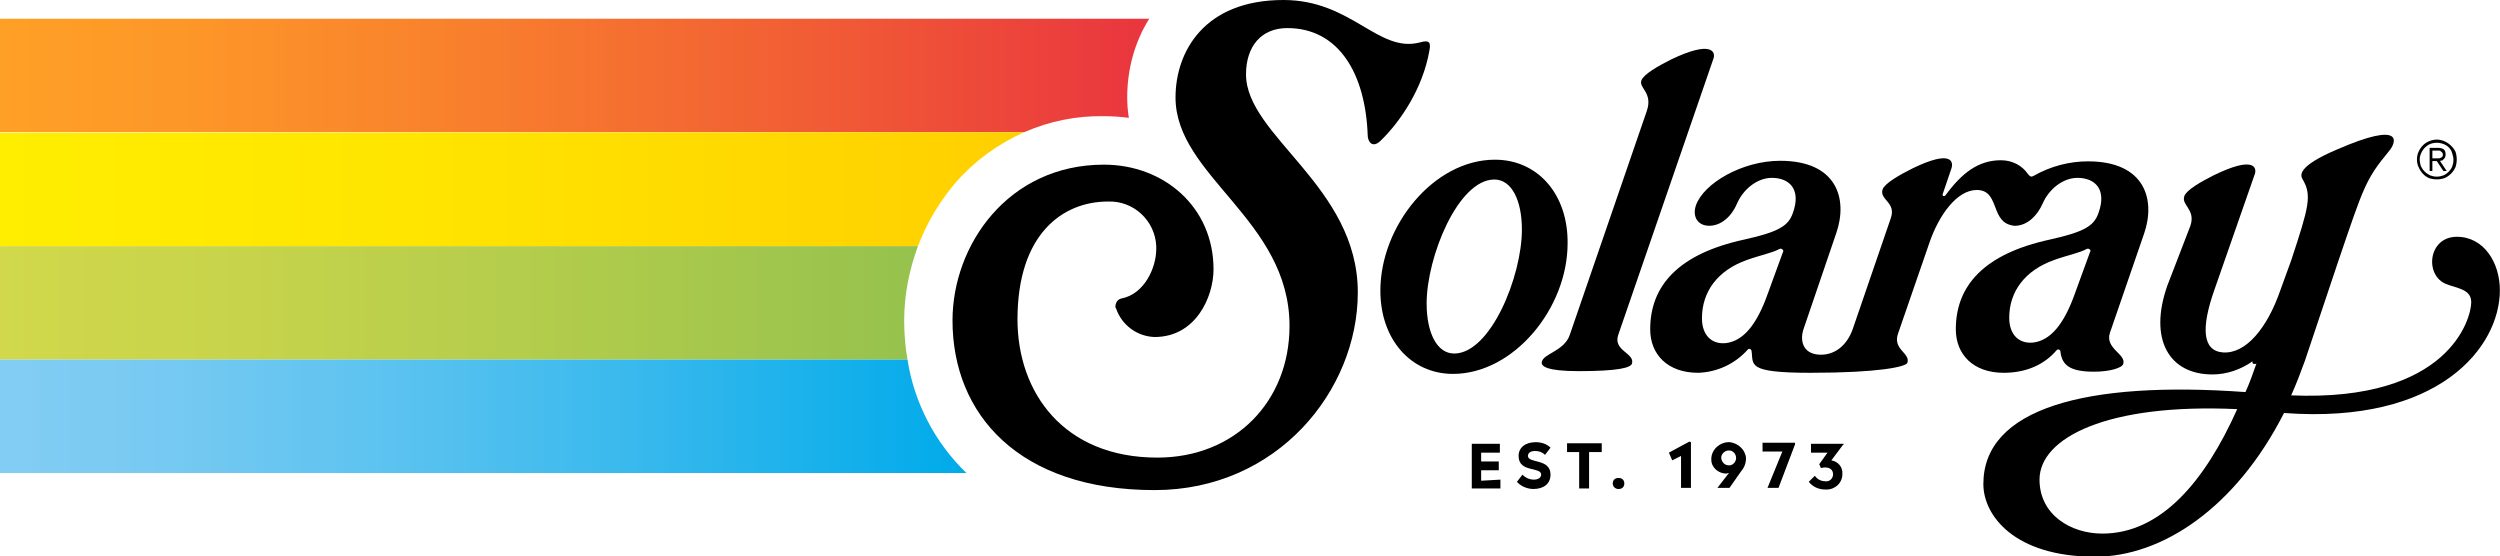 <?xml version="1.0" encoding="UTF-8"?>
<svg xmlns="http://www.w3.org/2000/svg" class="header__heading-logo" style="enable-background:new 0 0 454 101;" version="1.1" viewBox="0 0 454 101" x="0px" xml:space="preserve" y="0px">
<style type="text/css">
                        .st1{fill:url(#Path_541_00000172429411568966653980000001344572737965877906_);}
                        .st2{fill:url(#Path_542_00000091716062351235008860000011832471331375234226_);}
                        .st3{fill:url(#Path_543_00000127729718302736470770000008989660881967792314_);}
                        .st4{fill:url(#Path_544_00000129918300412147857120000014647485926638772118_);}
                    </style>
<g id="Text" transform="translate(172.976 0)">
<g id="_x26_reg_00000177452641936277766500000017735634798504136592_" transform="translate(265.943 25.352)">
<path class="logo-fill" d="M0,3.6c0-0.5,0.1-1,0.3-1.4c0.4-0.9,1.1-1.6,1.9-1.9c0.9-0.4,1.9-0.4,2.8,0                                 C5.9,0.7,6.6,1.4,7,2.2C7.3,3.1,7.3,4.1,7,5C6.6,5.9,5.9,6.6,5,7C4.1,7.3,3.1,7.3,2.2,7C1.3,6.6,0.7,5.9,0.3,5                                 C0.1,4.6,0,4.1,0,3.6z M0.5,3.6c0,0.4,0.1,0.8,0.2,1.2c0.2,0.4,0.4,0.7,0.7,1c0.3,0.3,0.6,0.5,1,0.7c0.8,0.3,1.6,0.3,2.4,0                                 c0.7-0.3,1.3-0.9,1.6-1.6c0.3-0.8,0.3-1.6,0-2.4C6.2,1.7,5.6,1.1,4.8,0.8c-0.8-0.3-1.6-0.3-2.4,0C1.7,1.1,1.1,1.7,0.8,2.4                                 C0.6,2.8,0.5,3.2,0.5,3.6L0.5,3.6z M2.8,5.7H2.3V1.5h1.6c0.4,0,0.7,0.1,1,0.3c0.2,0.2,0.3,0.5,0.3,0.9c0,0.2,0,0.3-0.1,0.5                                 C5.1,3.3,5,3.4,4.9,3.5C4.8,3.6,4.7,3.7,4.6,3.8C4.4,3.8,4.3,3.8,4.2,3.9l1.2,1.8H4.8L3.6,3.9H2.8L2.8,5.7z M2.8,3.4h0.7                                 c0.1,0,0.3,0,0.4,0c0.1,0,0.3,0,0.4-0.1c0.1,0,0.2-0.1,0.3-0.2C4.7,3,4.7,2.8,4.7,2.7c0-0.2-0.1-0.4-0.3-0.5C4.3,2.1,4.2,2,4.1,2                                 C4,2,3.9,2,3.8,2H2.8L2.8,3.4z" id="_x26_reg"></path>
</g>
<path class="logo-fill" d="M161.7,80.8l-2.1,2.8c1.2,0.2,2.1,1.2,2,2.5c0,1.6-1.3,2.8-2.9,2.8c-0.1,0-0.1,0-0.2,0                             c-1.2,0-2.3-0.5-3-1.4l1.1-1.1c0.4,0.6,1.1,1,1.9,1c0.7,0.1,1.3-0.4,1.4-1.1c0-0.1,0-0.1,0-0.2c0-1.1-1.1-1.4-2.2-1.1l-0.3-0.7                             l1.5-2.1h-3v-1.6h5.9V80.8z M153,80.5v0.2l-3,7.9H148l2.7-6.6h-3.6v-1.6H153z M142.3,83.2c0-0.8-0.6-1.4-1.3-1.4s-1.4,0.6-1.4,1.3                             s0.6,1.4,1.3,1.4c0,0,0,0,0,0c0.7,0.1,1.3-0.5,1.4-1.2C142.3,83.3,142.3,83.3,142.3,83.2 M144.1,83.2c0,0.9-0.3,1.7-0.9,2.4l-2.1,3                             h-2.2l2.1-2.7c-0.2,0-0.3,0.1-0.5,0.1c-1.4,0-2.7-1.1-2.7-2.5c0-0.1,0-0.2,0-0.3c0.1-1.7,1.7-3,3.4-2.9                             C142.7,80.5,144,81.7,144.1,83.2 M134.1,80.3v8.3h-1.8v-5.8l-1.6,0.8l-0.6-1.4l3.7-2L134.1,80.3z M119.9,87.8c0-0.6,0.4-1,1-1                             c0,0,0,0,0.1,0c0.6,0,1,0.4,1,1c0,0.6-0.4,1-1,1c0,0,0,0-0.1,0C120.4,88.8,119.9,88.4,119.9,87.8C119.9,87.8,119.9,87.8,119.9,87.8                              M113.9,82.1h-2.3v-1.6h6.3v1.6h-2.3v6.6h-1.8V82.1z M102.5,87.5l1-1.3c0.6,0.6,1.3,0.9,2.1,0.9c0.8,0,1.3-0.4,1.3-0.9                             c0-1.5-4.1-0.3-4.1-3.4c0-1.5,1.2-2.5,3.1-2.5c1,0,2,0.3,2.7,1l-1,1.3c-0.5-0.5-1.1-0.7-1.8-0.7c-0.9,0-1.3,0.4-1.3,0.9                             c0,1.4,4.1,0.4,4.1,3.4c0,1.6-1.2,2.6-3.1,2.6C104.5,88.8,103.3,88.4,102.5,87.5 M99.5,87.1v1.6h-5.2v-8.1h5.1v1.6h-3.4v1.6h3.2                             v1.6h-3.2v1.9L99.5,87.1z" id="EST-1973"></path>
<g id="Solaray">
<path class="logo-fill" d="M208.8,96.9c-5.7,0-11.4-3.4-11.4-9.8c0-7.6,12.3-13.9,35.9-12.8C227.4,87.5,219.4,96.9,208.8,96.9                                  M273.2,43c-5.3,0-5.9,7.1-1.9,8.6c2,0.8,4.5,0.9,4.5,3.3c0,2.9-4,18.1-32.7,16.9c0.9-2,1.7-4.1,2.5-6.3l6-17.9                                 c4.7-13.8,5-15,9.3-20.2c1.2-1.4,3-5.7-9.6-0.2c-7,3-6.6,4.6-6.1,5.4c1.7,2.9,1.1,5-2.1,14.7l-2,5.5c-2.4,6.9-6.3,11.5-10.4,11.2                                 c-3.8-0.3-3.9-4.6-1.6-11.2l7.4-21.2c0.4-1.2-0.2-3.3-7.4,0.2c-2.4,1.2-5,2.7-5.4,3.8c-0.6,1.7,2.1,2.4,1.1,5.4l-4.2,10.9                                 c-3.4,9.7,0.3,16.1,8.2,16.1c2.6,0,5.2-0.9,7.3-2.4c-0.1,0.2,0,0.5,0.3,0.5c0.1,0,0.3,0,0.4-0.1c-0.6,1.7-1.3,3.7-2,5.2                                 c-29.1-2.1-47.6,3-47.6,16.7c0,5.7,5.6,13.2,20.3,13.2c12.1,0,25.5-8.8,34.3-26.1C270,77.1,281,63,281,52.7                                 C281,47.7,278.1,43,273.2,43" id="y"></path>
<path class="logo-fill" d="M200.1,47.2c2.5-0.9,4.4-1.2,5.9-2c0.2-0.1,0.5,0,0.6,0.2c0.1,0.1,0.1,0.2,0,0.3l-2.7,7.4                                 c-2.1,6-4.6,8.7-7.6,9.1c-2.6,0.3-4.4-1.4-4.4-4.5C191.9,53,194.7,49.1,200.1,47.2 M150.8,45.8l-2.7,7.4c-2.1,6-4.6,8.7-7.6,9.1                                 c-2.6,0.3-4.4-1.4-4.4-4.5c0-4.8,2.8-8.7,8.2-10.6c2.5-0.9,4.4-1.2,5.9-2c0.2-0.1,0.5,0,0.6,0.2C150.9,45.5,150.9,45.6,150.8,45.8                                  M200.5,63.6c0.2-0.2,0.4-0.2,0.6,0c0.1,0.1,0.1,0.2,0.1,0.3c0.3,2.4,1.7,3.6,6.1,3.6c2.9,0,5.1-0.7,5.3-1.4                                 c0.6-1.8-3.4-2.8-2.4-5.7l6.2-18c2.1-6.1,0.2-13.1-10.2-13.1c-3.4,0-6.8,0.9-9.8,2.6c-0.5,0.3-0.7,0.2-1.1-0.3l0,0                                 c-1.1-1.6-2.9-2.5-4.9-2.5c-4.1,0-7.1,2.3-10.1,6.4c-0.1,0.1-0.3,0.1-0.4,0.1c-0.1-0.1-0.1-0.2-0.1-0.3l1.6-4.7                                 c0.4-1.2,0.1-3.5-7.1,0c-2.4,1.2-5,2.7-5.4,3.8c-0.6,1.9,2.5,2.3,1.5,5.2l-6.9,20.1c-1.1,3.2-3.5,4.9-6.2,4.7                                 c-2.9-0.2-3.5-2.6-2.7-4.8l5.9-17.3c2.1-6.1,0.2-13.1-10.2-13.1c-6.9,0-13.9,4.1-15.3,8.1c-0.7,2.1,0.4,3.7,2.4,3.7                                 c2.2,0,4.1-1.7,5.1-4.1c1.1-2.5,3.6-4.6,6.3-4.6c3.1,0,5.4,2,3.8,6.4c-0.8,2.3-2.5,3.4-8.8,4.8c-12,2.6-17.1,8.4-17.1,16.3                                 c0,4.6,3.2,7.9,8.7,7.9c3.4-0.1,6.7-1.6,9-4.2c0.2-0.2,0.4-0.2,0.6,0c0.1,0.1,0.1,0.2,0.1,0.2c0.4,2.5-1.1,4,10.7,4                                 c12.5,0,17.3-1.1,17.6-1.8c0.6-1.8-2.7-2.4-1.7-5.3l5.7-16.5c1.7-5,5-9.6,8.6-9.6c4,0,2.6,5.2,5.9,6.3c0,0,0,0,0,0h0                                 c0.3,0.1,0.7,0.2,1,0.2h0.1h0.1v0c2.1-0.1,3.9-1.8,4.9-4.1c1.1-2.5,3.6-4.6,6.3-4.6c3.1,0,5.4,2,3.8,6.4c-0.8,2.3-2.5,3.4-8.8,4.8                                 c-12,2.6-17.1,8.4-17.1,16.3c0,4.6,3.2,7.9,8.7,7.9C195,67.7,198.3,66.2,200.5,63.6" id="ara"></path>
<path class="logo-fill" d="M120.9,60.8l17.3-50.2c0.4-1.2-0.4-3.3-7.7,0.2c-2.4,1.2-5,2.7-5.4,3.8c-0.5,1.4,2.1,2.2,1,5.5                                 l-14,40.7c-1,3-4.9,3.4-5.1,5c-0.1,0.7,0.9,1.6,6.7,1.6c7.1,0,9.5-0.6,9.7-1.4C123.9,64.1,119.9,63.7,120.9,60.8" id="l"></path>
<path class="logo-fill" d="M91.1,64.2c-3.1,0-5-3.7-5-9.1c0-8.4,5.7-22.5,12.3-22.5c3.1,0,5,3.7,5,9.1                                 C103.4,50.2,97.7,64.2,91.1,64.2 M98.5,29c-11.1,0-20.8,12-20.8,23.8c0,8.8,5.5,15.1,13.2,15.1c11,0,20.8-11.9,20.8-23.7                                 C111.8,35.3,106.3,29,98.5,29" id="o"></path>
<path class="logo-fill" d="M86.6,9.2c0.3-1.5,0-2-1.7-1.5                                 C77.3,9.7,72.5,0,60.1,0C45.7,0,40.5,9.4,40.5,17.7c0,14.3,20.7,22.2,20.7,41.5c0,13.7-9.9,23.9-24,23.9                                 c-17,0-25.4-11.8-25.4-25.1c0-15.6,8.3-21.4,16.4-21.4c4.7-0.2,8.6,3.5,8.8,8.1c0,0.2,0,0.3,0,0.5c0,3.5-2.2,8.2-6.3,9                                 c-0.7,0.1-1.2,0.9-1.1,1.6c0,0.1,0,0.1,0.1,0.2c1,3,3.8,5.1,7,5.2c7.5,0,10.7-7.3,10.7-12.3c0-11.3-9-19-19.9-19                                 C10.1,29.9,0,44.5,0,58.2C0,75.2,12,89,36.7,89c22.3,0,36.9-18.1,36.9-35.9c0-19.3-20.3-28.4-20.3-39.6c0-5,2.7-8.4,7.5-8.4                                 c9.3,0,14.2,8.2,14.6,19.5c0,1,0.8,2.5,2.4,0.9C81.3,22.1,85.4,16.1,86.6,9.2" id="S_00000080199754929953865500000017895242251501679520_"></path>
</g>
</g>
<g id="Rainbow">
<linearGradient gradientTransform="matrix(208.59 0 0 -20.612 94453.453 8658.273)" gradientUnits="userSpaceOnUse" id="Path_541_00000027588133626928106360000012712149320465657994_" x1="-452.819" x2="-451.819" y1="419.393" y2="419.393">
<stop offset="0" style="stop-color:#FFA026"></stop>
<stop offset="0.161" style="stop-color:#FD9728"></stop>
<stop offset="0.423" style="stop-color:#F87E2D"></stop>
<stop offset="0.752" style="stop-color:#F05736"></stop>
<stop offset="1" style="stop-color:#E9353F"></stop>
</linearGradient>
<path d="M0,3.4v20.6h186                             c4.6-2,9.5-3,14.5-2.9c1.5,0,3,0.1,4.5,0.3c-0.2-1.2-0.3-2.5-0.3-3.7c0-5,1.3-10,4-14.3L0,3.4z" id="Path_541" style="fill:url(#Path_541_00000027588133626928106360000012712149320465657994_);"></path>
<linearGradient gradientTransform="matrix(185.982 0 0 -20.612 84166.797 8678.886)" gradientUnits="userSpaceOnUse" id="Path_542_00000181052608228588930440000017165735715156214200_" x1="-452.553" x2="-451.553" y1="419.393" y2="419.393">
<stop offset="0" style="stop-color:#FFEE00"></stop>
<stop offset="0.4" style="stop-color:#FFE500"></stop>
<stop offset="1" style="stop-color:#FFCF00"></stop>
</linearGradient>
<path d="M0,24.1v20.6h166.7                             c1.6-4.2,3.9-8.1,6.9-11.6c3.4-3.9,7.7-7,12.4-9.1L0,24.1z" id="Path_542" style="fill:url(#Path_542_00000181052608228588930440000017165735715156214200_);"></path>
<linearGradient gradientTransform="matrix(166.676 0 0 -20.616 75382.57 8701.241)" gradientUnits="userSpaceOnUse" id="Path_543_00000131353394595663064200000011823684166986643076_" x1="-452.27" x2="-451.27" y1="419.396" y2="419.396">
<stop offset="0" style="stop-color:#D1D84B"></stop>
<stop offset="0.246" style="stop-color:#C8D44B"></stop>
<stop offset="0.646" style="stop-color:#AFCB4C"></stop>
<stop offset="1" style="stop-color:#95C24D"></stop>
</linearGradient>
<path d="M0,44.7v20.6h164.8                             c-0.4-2.3-0.6-4.7-0.6-7.1c0-4.6,0.9-9.2,2.5-13.5H0z" id="Path_543" style="fill:url(#Path_543_00000131353394595663064200000011823684166986643076_);"></path>
<linearGradient gradientTransform="matrix(175.5 0 0 -20.609 79397.508 8718.807)" gradientUnits="userSpaceOnUse" id="Path_544_00000041258810584096114880000013783083103163485339_" x1="-452.407" x2="-451.407" y1="419.39" y2="419.39">
<stop offset="0" style="stop-color:#82CDF3"></stop>
<stop offset="0.139" style="stop-color:#79CAF2"></stop>
<stop offset="0.367" style="stop-color:#60C4F0"></stop>
<stop offset="0.653" style="stop-color:#39B9ED"></stop>
<stop offset="0.986" style="stop-color:#02ABEA"></stop>
<stop offset="1" style="stop-color:#00ABEA"></stop>
</linearGradient>
<path d="M0,65.3v20.6h175.5                             c-5.7-5.5-9.5-12.8-10.7-20.6H0z" id="Path_544" style="fill:url(#Path_544_00000041258810584096114880000013783083103163485339_);"></path>
</g>
</svg>
